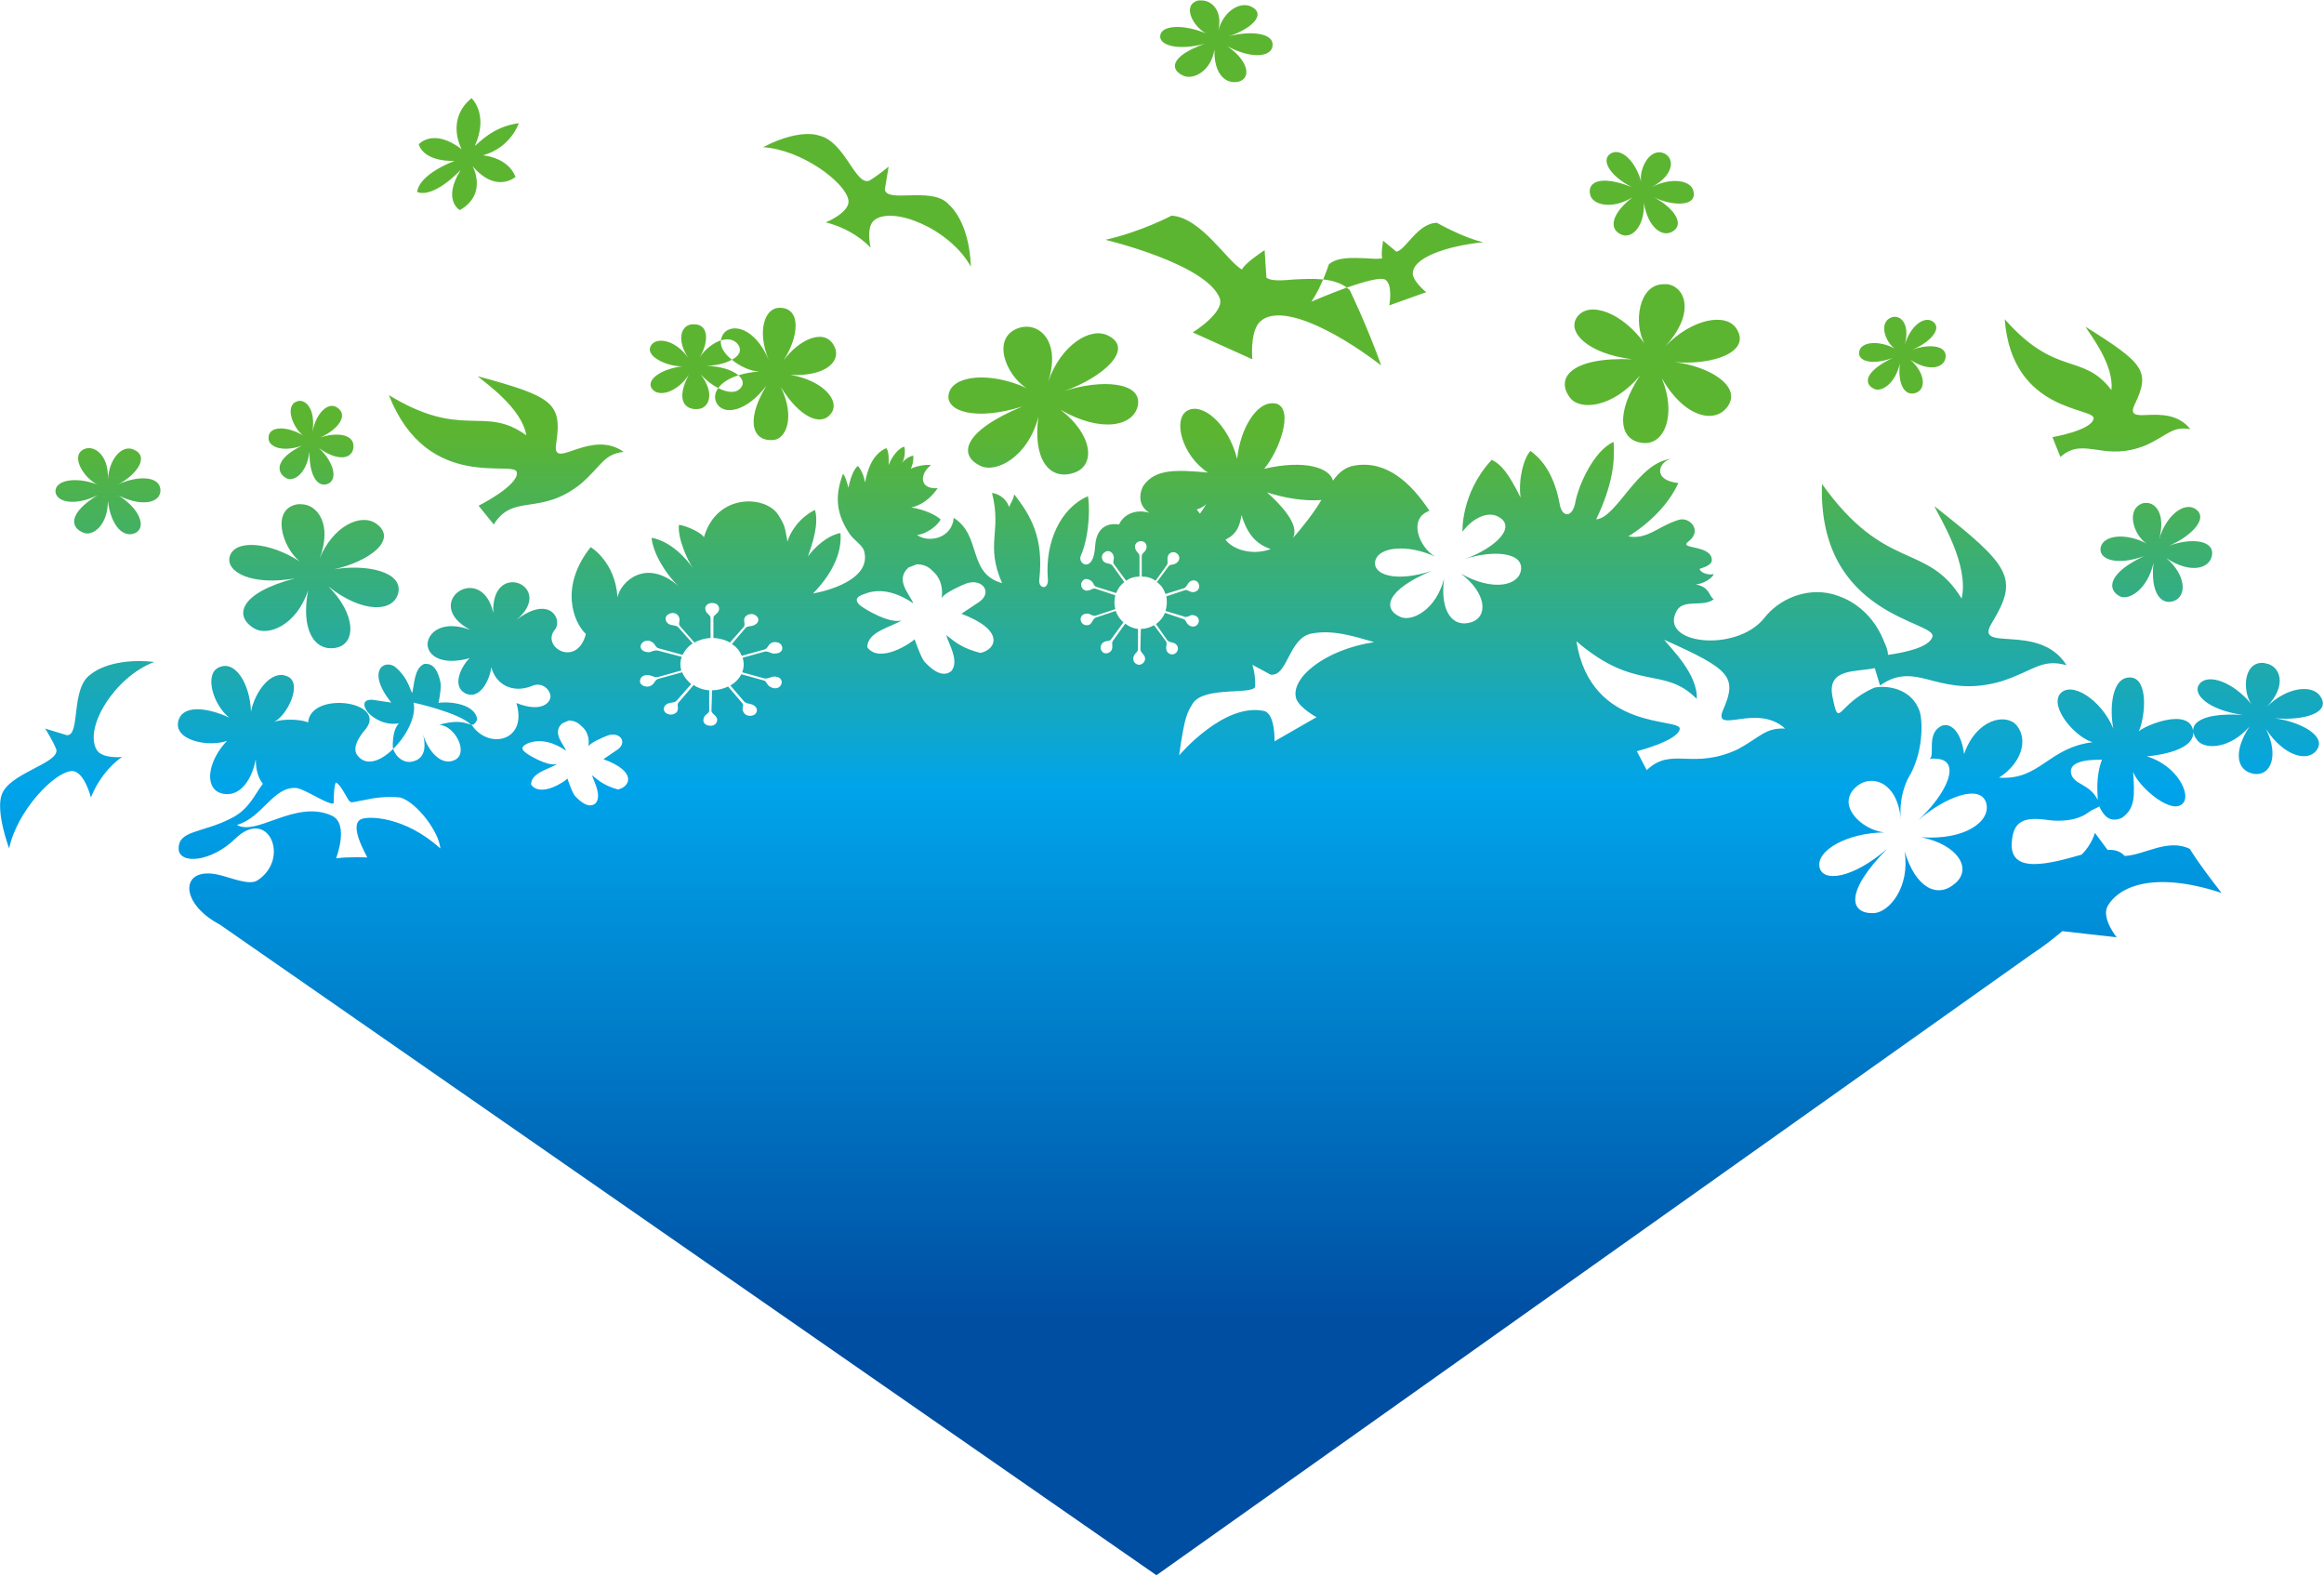<svg version="1.2" xmlns="http://www.w3.org/2000/svg" viewBox="0 0 1549 1050" width="1549" height="1050">
	<title>600926</title>
	<defs>
		<linearGradient id="g1" x2="1" gradientUnits="userSpaceOnUse" gradientTransform="matrix(0,706.612,-1042.41,0,774.13,170.58)">
			<stop offset="0" stop-color="#5cb531"/>
			<stop offset=".17" stop-color="#5cb531"/>
			<stop offset=".5" stop-color="#00a4ea"/>
			<stop offset="1" stop-color="#004ea2"/>
		</linearGradient>
	</defs>
	<style>
		.s0 { fill: url(#g1) } 
	</style>
	<path class="s0" d="m798.8 0.3c-11.3 2.8-3.8 17.3 5.1 22-14.8-6.3-30-5.7-30.6 1.6-0.6 6.3 11.7 10 29.6 5.3-23 8.2-23.6 17.3-13.8 21.4 6.3 2.5 17.9-2.8 20.4-17.6-0.6 15.4 6.9 23.6 16.1 21.4 8.8-2.5 6.3-14.2-7.6-23.6 17 9.1 29.9 6.9 30.2-0.6 0.7-8.5-15.4-9.8-29.2-6 14.4-4.7 25.8-14.5 14.8-19.9-7.6-3.4-18.3 3.2-21.8 16.1 3.2-13.2-4.4-20.1-11-20.1q-1.2 0-2.2 0zm-491.1 99.1c-19.2-14.5-28.6-3.2-28.6-3.2 4.1 12.3 23.9 11 23.9 11-25.5 10.1-24.9 20.8-24.9 20.8 11.7 4.1 29-14.8 29-14.8-12.6 20.2-0.6 26.8-0.6 26.8 18.8-10.7 8.5-29.3 8.5-29.3 15.7 18.6 28.6 7.2 28.6 7.2-5-13.2-21.7-14.4-21.7-14.4 18.6-5.1 23.9-21.4 23.9-21.4-17.6 2.2-27.1 13.8-29.3 15.1 9.5-21.1-2.2-31.8-2.2-31.8-17.6 14.5-6.6 34-6.6 34zm200.9-1.3c25.8 1.6 55.1 23.6 56.9 35.3 1.3 8.1-15.1 14.8-15.1 14.8 10.7 2.5 22.4 8.8 29.9 16.9 0 0-3.4-14.1 2.6-18.5 12.5-9.5 50.3 6 64.2 31.1-1-30.5-14.5-41.2-14.5-41.2-5.7-6.9-17.6-6.6-27.1-6.3-8.5 0.3-15.4 0.3-15.7-4.1l2.5-15.1c0 0-8.2 6.9-13.2 9.5-9.2 2.8-16.1-26.5-33.4-30.2 0 0-2.2-1-7.2-1-6 0-16.1 1.6-29.9 8.8zm564.7 4.4c-6 3.8-1.2 14.2 14.2 22.1-21.7-8.5-30.2-2.9-27.4 5.9 1.9 5.7 13.9 9.5 28 1-13.5 10.4-16 20.4-8.2 24.5 7.9 4.1 16.4-5.6 15.8-20.7 2.8 16.9 12.9 23.6 19.8 18.5 7.6-5.3-1.2-16.3-13.2-22.3 12.9 6 29 6.3 26.4-4.1-1.5-7.3-14.4-9.5-27.7-2.8 14.8-7.9 15.1-18.6 8.8-22.1-9.7-5-17.3 9.5-16 18.3-3.2-11.4-10.4-19.5-16.7-19.5q-1.9 0-3.8 1.2zm-336.5 57.3c0 0 67.4 16 76.2 39 3.4 9.5-18 22.7-18 22.7l39.7 17.9c0 0-1.6-16.4 4.1-23.9 12.3-14.8 49.7 3.5 81.8 28-9.4-26.4-21-50.3-21-50.3q-1-0.7-1.9-1.6c-12 4.4-23.6 9.4-23.6 9.4 3.4-5 5.9-10.4 7.8-14.8-6.3-0.6-12.9-0.3-18.9 0-8.5 0.7-15.7 1.3-18.9-1.2l-1.2-18.3c0 0-13.2 8.5-15.1 12.9-9.8-5.3-27.1-34.6-46.9-35.9 0 0-20.2 10.7-44.1 16.1zm193.9 7.9l-8.8-7.3c0 0-1.6 9.2-0.6 11.7-2.2 0.6-6.3 0.3-11 0-8.5-0.3-18.9-1-24.6 4.1 0 0-1.3 4.1-3.8 10 6 0.7 11.4 2.2 15.8 5.4 11.3-3.8 22.9-7.3 25.8-5.1 5 3.5 2.5 17 2.5 17l24.6-8.8c0 0-7.9-6.3-8.9-11.6-1.2-11.3 22.7-19.2 46.9-21.7-13.2-2.9-30.8-12.9-30.8-12.9-12.9 0-21.1 18.5-27.1 19.2zm165.3 61c-14.5-20.1-36.5-28.6-44.7-17.6-7.3 9.7 6.3 24.5 36.5 28.3-41.2-1.6-51.3 12.9-41.2 25.8 6.3 8.2 28 7.2 46.6-15.1-16.4 24.9-14.2 43.1 1.2 45 15.1 2.2 23.3-18.9 13.2-43.1 14.8 26.1 35.6 31.1 44.1 18.6 9.1-13.3-12.3-26.5-35.6-29.3 25.2 2.2 51.4-6.6 41.3-22.3-6.9-10.7-29.3-7-47.6 11.9 20.2-21.7 13.9-39.6 1.6-41.5q-1.2 0-2.5 0c-17 0-20.1 26.4-12.9 39.3zm-583.7 11c-9.1-21.4-24.2-24.5-29.9-17.6q-1.5 2.2-1.9 4.7c4.1-1.2 7.9-0.9 10.7 1.9 3.5 3.8 2.3 8.2-3.4 11 5.3 4.4 12.3 7.6 18.2 7.9-5 0.3-9.7 1.2-13.8 2.5 2.8 2.5 3.8 5.4 1.9 7.9-2.9 4.1-8.5 4.1-15.4 0.6-2.2 3.2-2.9 6.6-1 10.1 4.7 8.5 20.2 5.6 33.1-11.7-15.1 25.2-7.9 37.5 4.7 36.2 8.2-0.6 14.8-14.8 5-35.2 12.6 20.4 26.8 26.4 33.4 17.6 6.6-8.8-6-22.3-27.1-25.8 24.3 1.3 35-9.8 28.7-20.1-6.6-11.1-23.3-3.2-33.4 10.7 10.1-15.2 12.6-35.3-2.5-35.3-10.1 0-15.1 15.7-7.3 34.6zm748.7-28.3c-9.2 3.1-4.5 16.4 1.8 20.8-11-5.7-22.6-4.4-23.6 2.2-1.2 6 8.2 9.4 22.4 4.1-18.6 8.8-19.9 17.3-12.3 20.7 4.4 2.2 13.9-3.1 17-17-1.6 14.5 3.5 22.1 10.7 19.6 7.2-2.6 6-13.6-3.8-22.1 12.3 8.2 22.7 5.7 23.6-1.6 1-8.1-11.3-9.1-22.3-5 11.6-4.7 21.1-14.5 13.2-19.2-5.7-3.1-14.5 3.5-18.2 16.1 3.4-12.6-1.3-18.9-6.7-18.9q-0.9 0-1.8 0.3zm134.4 67.7c-1.6 7.8-27.4 12.2-27.4 12.2l5.3 13.2c8.5-7.5 15.8-5.9 24.9-4.7 8.2 1.3 18.3 2.5 32.1-3.1 14.5-6.6 17.6-12.9 29.6-10.7-7.9-10.1-19.8-9.8-28.3-9.5-7.6 0.4-12.3 0.4-8.8-6.9 10.7-22.3 6.3-27.4-32.8-51.9 3.2 5.3 19.2 25.5 17.3 42.2-19.2-25.2-36.8-8.2-71.1-47.2 4.7 63.2 61.1 58.5 59.2 66.4zm-934.1-63c-7.8 0.7-10.3 11-2.5 22.4-9.1-12.6-21.1-13.6-24.5-8.8-5.7 7.5 10.7 14.7 20.4 14.4-15.1 1.9-24.8 9.8-19.8 15.4 4.4 5.1 16.1 2.3 24.2-9.7-9.1 17-2.5 24.2 7.3 22.6 6.3-1.2 10.1-10.6 0.6-22.9 3.8 4.1 7.9 7.2 11.7 9.1 2.5-3.5 7.2-6.6 13.5-8.5-4.1-3.5-11.7-6-21.1-6.3 7.2-0.3 12.9-1.9 16.7-4.1-4.7-3.8-7.9-8.2-7.3-12.9-5 1.6-10.7 6-14.1 11.3 6-10 6.3-22-3.8-22q-0.6 0-1.3 0zm218.5 2.2c-19.8 6-9.4 31.8 4.4 40.3-23.9-11-49.4-8.8-51.9 4.1-2.2 11.6 18.2 17.9 49.1 8.2-40.3 16.7-43.1 33-27.1 39.9 10.1 4.1 30.9-6.3 37.8-33-3.8 28 7.2 42.5 23.3 37.4 15.4-4.7 12.9-25.8-8.5-42.1 27.1 15.7 49.4 11 51.6-3.5 2.2-15.1-24.5-17-48.8-9.1 25.5-9.1 46.6-28 29-36.8-12-6.3-31.8 6.6-40 30.5 7.6-23.9-3.1-36.5-14.5-36.5q-2.2 0-4.4 0.6zm-329 71.8c-28.3-20.5-42.1 3.4-91.6-26.8 25.8 65.8 84.7 42.5 85.3 51.6 1 8.8-25.5 22.1-25.5 22.1l10.1 12.5c12.9-21 31.2-5.3 58.3-27.3 13.5-11.7 14.8-19.5 28.3-21.1-10.7-7.6-22.4-4.7-30.9-1.9-9.4 3.1-15.7 6.3-14.1-3.5 4.1-27.3-2.2-31.4-52.3-45 5.4 4.8 29.3 21.1 32.4 39.4zm-152.6-22.7c-8.9 2.8-2.9 17.6 3.7 22.7-11.3-6.6-22.6-6-22.9 1.2-0.7 6.3 8.8 10.4 22.3 5.7-17.3 8.2-17.9 17.6-10.4 21.7 4.7 2.5 13.6-2.8 15.4-17.9-0.3 15.7 5.1 24.2 12 21.7 6.9-2.5 4.7-14.2-5.7-23.9 13 9.4 22.7 7.2 23-1 0.3-8.5-11.6-9.7-22.3-6 11-4.7 19.8-14.7 11.3-20.1-5.7-3.8-13.8 3.2-16.4 16.4 2.2-13.6-3.1-20.8-8.5-20.8q-0.6 0-1.5 0.3zm626.4 38.4c-6.3-24.2-23.6-37.8-33.3-32.1-9.8 5.7-3.5 29.9 13.8 41.2-21.1-1.9-34.9-2.5-42.8 8.5-2.2 3.2-5 12.9 3.8 18.3-10.1-2.9-17.7 1.9-20.2 7.8-3.4-0.6-15.1-1.5-16 14.8-1 18-12 11.7-9.5 6 6.6-15.1 5.7-36.5 4.7-39.6-18.2 7.8-28.6 30.5-26.7 54.7 0.9 7.9-6.3 7.3-5.7 1 3.2-28.4-6-43.2-16.7-57-0.6 3.8-2.5 6-3.4 8.5-2.2-6.6-8.2-9.1-11.4-9.4 6.7 26.4-4.7 33.6 6.7 60.1-23.3-6.6-13.3-31.5-32.2-43.5-1.2 13.6-16.6 17-24.5 11.4 6.9-0.7 14.5-7 15.7-10.4-3.1-2.9-10.7-6.6-19.5-7.9 6.9-1.6 12.9-6 17.6-12.9-11.9 1-12.6-9.1-4.4-15.4-4.7-0.6-11.6 1.3-13.5 2.5 0.9-2.2 1.9-4.4 1.6-8.8 0 0-4.1 0.6-7.6 5 1.9-2.2 2.5-8.5 1.6-11-4.1 1.3-8.2 6.6-10.4 12.3 0.3-4.1 0-9.8-1.6-11.3-9.7 4.4-12.6 15.1-14.1 22.9-1.3-7.5-4.8-11-4.8-11-2.2 1.6-4.7 6.6-6.3 14.5-0.6-2.2-2.2-8.5-3.7-9.1-4.8 13.2-5.4 24.8 4.1 39.3 3.1 5 9.4 7.9 10.3 12.9 4.5 21.1-34.3 27.4-34.3 27.4 11.7-12 19.5-26.1 18.3-40.3-8.8 1.6-17.6 9.8-21.7 15.7 2.8-8.1 7.5-21.4 4.7-31.1-10.7 5.3-16.7 15.1-18.3 21.1-1.9-9.2-1.2-10.1-6.3-18-8.5-12.9-40.9-14.4-49.4 15.1-2.5-4.1-15.4-8.8-16.7-8.1-0.9 9.4 6.3 24.5 9.5 28.9-11.4-16-23.3-19.8-27.7-20.4 0.9 9.7 8.8 23.6 18.2 32.4-22-19.5-39-2.9-40.9 7.2-1.6-23.9-17.9-33.4-17.9-33.4-20.8 26.2-11.7 49.8-3.2 57.9-6 23-30.5 8.5-20.5-3.1 5.1-6.6-3.7-23.3-25.8-6.3 26.8-22.3-17-40.9-15.4-4.7-7.9-34.9-48.8-6.6-15.4 11.3-18-6.6-27.7 1.3-28.4 9.1-0.3 7.6 8.5 15.1 28.1 9.8-4.8 4.1-12.9 18.6-2.6 23.6 9.2 4.1 15.8-8.5 17-17.6 2.9 11.6 14.2 17.6 26.8 12.6 7.2-3.2 12.3 2.5 12.6 6.6 0.3 3.7-5 11.6-22.7 4.7 7.6 25.2-17.9 31.1-29.2 15.4q-0.4-0.6-1-0.9c-0.9-0.4-1.9-0.7-3.1-1-2.9-0.9-8.2-1.9-18.3 1 10.4 0.3 19.8 18.2 11 23.2-8.8 4.8-17.9-4.7-21.7-16.9 1.6 5.6 2.8 16.3-7.2 18.2-5.4 1.3-11.1-3.1-12.6-8.5-7.9 7.9-17.7 12-23.6 4.7-5.7-6.3 5.3-17.9 5.3-17.9 14.5-18.6-36.8-25.5-38.4-4.4-4.1-1.9-16.1-2.8-22.7-0.3 9.2-4.7 18.9-25.8 9.2-30.2-11.1-5.4-22.1 10.4-24.6 23.3-0.6-18.3-10.7-35.6-22.3-29-8.5 5-2.9 24.5 7.8 33-14.8-6.9-31.5-8.8-34 2.6-2.8 12.5 19.9 17.3 32.5 12.9-12.6 13.2-15.2 30.5-4.8 34.6 11.1 4.1 20.8-5.7 24-22.4 0 6.3 1.2 12 4.7 16.4-5.7 7.5-9.1 17-21.1 23-19.5 10-35.6 7.8-35 20.7 0.7 10.1 21.8 8.5 37.8-7.2 22.1-21.4 36.9 13.8 14.5 28-5.3 3.2-16.7-1.6-24.2-3.5-27.1-7.2-28.7 18-0.7 32.8l624.3 433.6 583.3-413.8c8.2-5.4 13.3-9.4 20.5-15.4l36.2 4.1c0 0-10.4-12.9-6-20.8 6.3-11.3 27.7-24.5 75.9-8.8-16.7-21.4-21.1-29.3-21.1-29.3-14.8-7.2-30.2 4.1-43.4 4.7-2.9-3.1-6.7-4.4-11.4-4l-8.5-11.4c0 0-1.9 7.6-8.8 14.5-22 6.3-48.2 13.2-46.6-8.2 1-14.1 7.9-17.3 24.6-14.8 5.3 0.7 18.2 1.3 26.7-5.3 2.5-1.9 5.1-2.5 7-3.8 2.8 5.7 6.6 11.3 15.1 7.6 9.1-6.3 8.5-15.2 7.5-30.6 3.8 10.4 27.1 30.2 33.7 20.2 4.4-6-4.7-24.6-24.6-30.6 0 0 32.8-2.2 30.9-16.9-2.5-16.1-32.7-3.5-36.2 0.3 4.7-11.4 6-34.6-5-35.9-13.6-1.3-14.5 22-12 34-8.2-19.5-28.3-32.1-35.6-23-6.6 8.8 9.5 28.3 21.7 32.1-29.9 3.8-34.9 25.5-62.3 23.6 14.8-9.4 19.8-25.2 11.7-34.9-7-8.2-26.8-4.4-35 19.2-1.9-15.8-10.1-22.4-16.4-18-8.5 5.7-2.8 18.9-6.6 21.4q1.9-0.6 3.8-0.3c18.6 0.3 7.3 23.9-11.3 40.9 17.9-15.4 41.5-24.5 45.3-11.3 3.2 12.3-14.5 24.9-43.4 22.7 24.5 5 34.3 21 22.6 30.8-11.9 10.4-26.4 2.8-33.6-21.4 3.7 24.2-10.4 40.6-20.5 41.2-16.1 0.6-19.8-13.8 8.8-42.8-23 19.8-42.8 22.4-45 12.3-2.5-11.3 18.6-23 43.1-23.3-15.1-1.6-33-18.6-18.2-30.8 9.4-7.9 26.7-3.5 29.2 21.7-0.9-10.4 1.3-19.5 4.8-26.8 10.7-17 10-39.6 7.5-45.6-6.9-17.6-27.4-16-30.2-14.8-24.9 11-23 28.7-27.7 5.4-3.5-18.9 16.4-15.8 28.3-18.6l3.5 11.6c13.2-9.4 23.6-6.2 36.5-2.8 11.3 2.8 24.9 5.7 44.4 0 21.4-6.9 26.7-15.4 43.4-10.7-18.2-29.2-62.6-7.5-49.7-28.3 17.9-29.6 12.9-37.5-38.4-77.7 3.8 8.2 23.3 38.7 18.2 61.6-23.3-38-50.6-16.9-93.1-76.4-2.9 89 77.1 91.2 73.6 101.9-2.2 7-18.2 10.4-29.6 12q0-3.2-2.2-7.9c-1.5-3.4-9.1-25.8-35.2-32.7-17.7-4.4-35.6 3.8-45 16-18.9 23.6-71.2 17.4-58.3-5 4.7-7.9 17.6-1.9 24.6-7.5-3.2-1.6-2.5-8.2-12-9.8 5.7-0.6 11-4.4 12-6.9-5.1 0.9-9.2-1.6-9.5-3.5 2.2-0.9 8.2-2.2 8.2-6-0.3-10.3-22.7-6.9-15.7-12.2 9.7-7.3 0.9-16.7-6.3-14.5-13.6 4.1-21.1 13.5-33.7 11 0 0 23-12.9 33.4-35.5-18-1.9-12.9-14.5-4.8-16.1-22.3 2.2-36.2 39.3-50 40.3 11-23 12.6-38.7 11.6-51.6-13.5 6-23.6 29.6-25.5 40.3-1.9 10.3-8.8 10.3-10.4 1.2-4.4-24.2-15.4-32.4-19.5-35.5-4.4 4.7-8.2 18.2-6.6 31.1-8.2-16.7-13.2-22.3-19.2-25.2-20.8 22.4-19.5 47.9-19.5 47.9 7.2-9.5 17-13.6 23.6-10.1 13.5 6.9-2.5 21.4-22 28.3 18.5-6 39-4.7 37.4 7.3-1.5 10.7-18.9 14.4-40 2.5 16.7 12.6 18.6 28.6 6.7 32.4-12.3 3.8-20.8-7.3-18-29-5.3 20.5-21.1 28.7-28.9 25.5-12.3-5.3-10.1-17.9 20.7-30.8-23.6 7.8-39.3 2.8-37.7-6.3 1.8-9.8 21.7-11.7 39.9-3.2-10.7-6.3-18.2-25.4-3.7-30.5-12.3-18.5-28.4-33.7-49.8-30.2-6.3 1-10.7 4.7-14.5 10.1-2.2-8.5-18.5-14.2-45.9-7.9 10-11.6 20.1-39.6 8.2-43.4q-1.6-0.3-2.9-0.3c-10.4 0-21.1 16.3-23.3 37.1zm19.9 22.3c11.6 3.8 25.1 6 36.2 5.1-3.8 6.9-13.3 19.2-18.9 25.2 4.7-8.9-8.5-22.4-17.3-30.3zm-40.6 7.9c-1 1.9-2.6 4.1-4.1 6.3l-2.2-2.8c2.5-0.7 4.7-1.9 6.3-3.5zm12.9 23.6c8.5-4.1 9.7-10.7 10.7-16.4 4.1 13.6 10.4 19.6 19.5 22.7-3.5 1.3-7.3 1.9-10.7 1.9-8.2 0-15.8-3.2-19.5-8.2zm-57.3 24.6v-13.6c0-2.2-2.6-2.8-2.9-5.6-0.6-2.2 1.3-4.4 3.8-4.4 2.5 0 4.1 1.8 3.8 4.4-0.6 3.1-3.2 3.4-3.2 5.6v13.6c3.5 0 6.6 0.9 9.2 2.8l7.5-10.4c1.3-1.9-0.3-4.1 1-6.6 0.9-1.9 3.7-2.8 5.6-1.3 2.2 1.6 2.2 4.1 0.7 5.7-2.2 2.5-4.8 1.3-6 2.8l-7.9 10.7c2.8 1.9 4.7 4.8 5.7 7.9l12.3-3.8c2.2-0.9 2.2-3.4 4.4-4.7 2.2-1.3 5-0.3 5.6 2.2 0.7 2.5-0.6 4.4-3.1 5-1.6 0.4-2.5-0.3-3.5-0.6-0.9-0.6-1.9-0.9-2.8-0.6l-12.3 4.1q0.3 1.9 0.3 4.1 0 2.8-0.9 5.6l12.6 3.8c0.9 0.6 1.9 0 3.1-0.3 1-0.6 1.9-1 3.2-0.6 2.2 0.3 4.1 2.5 3.1 5-0.9 2.2-3.1 3.1-5.3 2.2-3.2-1.3-2.6-4.1-4.8-4.7l-12.2-4.1c-1.3 3.1-3.5 5.7-6 7.5l7.5 10.7c1.6 1.9 4.1 1 6 2.9 1.6 1.5 1.6 4.4-0.6 5.9-1.9 1.3-4.4 0.7-5.7-1.5-1.2-2.9 0.7-4.7-0.6-6.6l-7.9-10.7c-2.5 1.5-5.6 2.5-8.8 2.5l-0.3 13.5c0 2.2 2.5 3.2 3.1 5.7 0.4 2.2-1.5 4.7-4.1 4.7-2.5-0.3-4-2.2-3.7-4.7 0.6-3.2 3.1-3.5 3.1-5.7v-13.5c-3.1-0.3-6-1.6-8.5-3.5l-8.2 11.4c-1.2 1.8 0.3 3.7-0.9 6.2-1 1.9-3.8 2.9-5.7 1.6-1.9-1.6-2.2-4.1-0.6-6 2.2-2.5 4.7-0.9 6-2.8l8.2-11.3c-2.2-1.9-4.1-4.4-5.1-7.6l-13.2 4.4c-2.2 0.7-2.2 3.5-4.4 4.8-2.2 0.9-5 0-5.7-2.6-0.6-2.2 0.7-4.4 3.2-4.7 1.5-0.3 2.5 0 3.4 0.6 1 0.4 1.9 1 3.2 0.7l13.2-4.4q-0.6-2.2-0.6-4.4 0-2.6 0.6-4.8l-13.2-4.4c-1-0.3-1.9 0-3.2 0.7-0.9 0.3-1.9 0.6-3.1 0.6-2.2-0.3-3.8-2.8-3.2-5 1-2.6 3.2-3.5 5.4-2.2 3.1 1.2 2.5 4.1 4.7 4.7l13.2 4.1c1-2.9 2.9-5.4 5.4-7.3l-7.9-11c-1.6-1.9-4.1-0.9-6-2.8-1.5-1.6-1.5-4.7 0.7-6 1.9-1.6 4.4-0.9 5.6 1.3 1.6 2.8-0.6 4.7 0.7 6.6l8.1 11c2.6-1.9 5.7-2.8 8.9-2.8zm-154-6l5.7-2.2c7.2 0.3 9.1 3.4 11.6 5.6 4.8 4.8 5.7 11.7 4.8 17 1.8-3.7 14.8-9.1 14.8-9.1 11-5.3 19.8 4.4 10.7 11.3l-12.3 8.2c29.3 11 23.3 23.9 12.6 26.1-11.7-3.1-16.1-6.6-22.7-11.9 1.6 6 8.8 17 3.5 23.9-6.3 5.3-13.9-1.9-17.3-5.4-2.2-1.8-4.8-8.8-7.3-15.7-1.6 1.9-23 16.7-31.5 5.4-0.3-10.7 17.3-13.9 22.7-18-7.9 2.5-25.2-7.8-28-10.4-4.4-4.4 0.6-6.3 3.4-7.2 10.7-4.4 22.7-0.6 32.5 6.3-1.9-5.7-12.6-15.4-3.2-23.9zm-131.9 46.9v-13.3c0-2.2-3.1-2.8-3.4-5.6-0.7-2.2 1.5-4.4 4.4-4.4 3.1 0 5 1.9 4.7 4.4-0.6 3.1-3.8 3.4-3.8 5.6v13.3c4.1 0.3 7.9 1.2 11 3.1l9.2-10.4c1.5-1.9-0.7-4.1 0.9-6.6 1.3-1.9 4.7-2.8 6.9-1.2 2.5 1.5 2.5 4.1 0.7 5.6-2.9 2.5-5.7 1-7.3 2.9l-9.1 10.7c3.1 1.8 5.3 4.7 6.6 7.8l14.8-4.1c2.8-0.6 2.5-3.4 5.3-4.7 2.6-0.9 6 0 6.7 2.5 0.9 2.2-0.7 4.4-3.5 4.7-1.9 0.4-3.5 0-4.4-0.6-1.3-0.3-2.2-0.9-3.5-0.6l-14.8 4.1q0.7 2.2 0.7 4.4 0 2.8-1 5.3l14.8 4.1c1.3 0.3 2.5-0.3 3.8-0.6 0.9-0.3 2.2-0.9 3.8-0.6 2.8 0.3 4.7 2.5 3.7 5-0.9 2.5-3.7 3.5-6.6 2.2-3.4-1.3-2.8-4.1-5.3-4.7l-14.8-4.1c-1.6 3.1-4.1 5.7-7.3 7.5l9.2 10.7c1.9 1.9 4.7 1 6.9 2.9 2.2 1.6 2.2 4.4-0.3 6-2.5 1.2-5.7 0.6-6.9-1.6-1.9-2.8 0.6-4.7-1-6.3l-9.4-11c-3.2 1.5-7 2.5-10.7 2.5l-0.4 13.5c0 2.2 3.2 2.9 3.8 5.7 0.3 2.2-1.5 4.7-4.7 4.4-2.8 0-5-1.9-4.4-4.4 0.3-3.2 3.8-3.5 3.8-5.7v-13.5c-4.1-0.3-7.6-1.6-10.4-3.5l-9.8 11.4c-1.9 1.8 0.3 3.7-1.2 6.3-1.3 1.8-4.4 2.8-7 1.2-2.2-1.2-2.5-3.8-0.6-5.7 2.8-2.2 5.7-0.9 7.3-2.8l9.7-11c-2.5-2.2-4.7-4.7-6-7.9l-16 4.4c-2.5 0.7-2.2 3.5-5.4 4.8-2.2 0.9-5.6 0-6.6-2.2-0.6-2.6 1-4.8 3.8-5.1 1.9-0.3 3.1 0.3 4.4 0.7 0.9 0.3 1.9 0.9 3.5 0.6l15.7-4.4q-0.6-1.9-0.6-4.1 0-2.5 0.9-5l-15.7-4.1c-1.6-0.4-2.5 0-3.8 0.3-1.3 0.6-2.2 0.9-3.8 0.6-2.8-0.3-5-2.5-3.8-5 1-2.2 3.8-3.2 6.3-2.2 3.5 1.5 2.9 4.1 5.4 4.7l16 4.4c1.3-2.8 3.5-5.7 6.7-7.6l-9.8-11c-1.6-1.5-4.7-0.6-6.9-2.5-1.9-1.9-1.9-4.7 0.6-6 2.5-1.5 5.4-0.9 6.6 1.3 1.9 2.8-0.6 4.7 1 6.6l9.7 11c3.2-1.9 6.9-2.8 10.7-3.1zm400.5-2.9c14.4-2.8 28.6 1.9 41.8 5.7-33 5-56.3 24.2-51.9 37.8 2.5 6.3 13.5 12.2 13.5 12.2l-28 16.1c0 0 0.6-18.3-6.9-20.2-26.8-5.9-56.7 29.6-56.7 29.6 3.8-27 5.4-28.3 9.1-34.6 7.6-12 41.6-5.3 41.6-11.6 0.3-8.2-1.9-14.2-1.9-14.2l12.3 6.6q0.6 0 0.9 0c10.4 0 11.4-24.5 26.2-27.4zm235.1 4.1c44.1 19.8 49.1 24.6 39.1 47.2-3.2 7.9 2.5 6.9 11.3 5.7 8.8-1.3 21.1-2.2 30.2 6.3-13.2-0.6-16.4 5.6-31.5 13.8-14.8 6.9-25.8 6.6-34.9 6.3-9.5-0.3-17.3-0.6-25.8 7.6l-6.6-12.6c0 0 27.3-6.9 28.6-14.8 1.3-7.9-59.2 2.5-68.9-58.5 39.9 34.3 57.9 16 80.2 38.4 1-16.4-17.9-34.3-21.7-39.4zm-734.4 55.7l4.4-1.9c5.6 0.3 7.2 2.9 9.1 4.4 3.8 3.5 4.7 9.2 3.8 12.9 1.6-2.8 11.3-6.6 11.3-6.6 8.8-4.4 15.4 3.2 8.5 8.5l-9.7 6.6c22.6 8.2 17.9 18.3 9.7 20.2-8.8-2.5-12.3-5.4-17.3-9.5 1.3 4.4 6.6 13.2 2.5 18.6-4.7 4.1-10.4-1.3-13.2-4.1-1.9-1.6-3.8-6.9-5.7-12.3-1.2 1.6-17.6 12.9-24.2 4.1-0.3-8.2 13.2-10.7 17.3-13.8-6 1.9-19.5-6-21.7-8.2-3.5-3.1 0.6-4.7 2.5-5.7 8.5-3.1 17.6-0.3 25.2 5.1-1.3-4.1-9.8-12-2.5-18.3zm1026.2 24.2c-4.4 12-2.8 22.4-2.8 26.8-5.7-11-15.4-9.8-17.6-17-3.2-11.3 20.1-9.4 20.4-9.8zm-1178.6 29c0 0 0-12.3 1.6-13.8 3.8 2.2 7.5 11.6 9.4 12.9 1 0.9 4.4-0.4 10.1-1.3 5.7-1.3 13.8-2.5 23.3-1.6 11.3 3.5 25.8 23 26.7 34-23.9-21.7-48.4-21.7-52.8-19.5-8.5 3.8 3.4 23.6 4.1 25.5 0 0-13-0.6-20.8 0.6 0 0 8.8-22.6-2.5-28.3-12.6-6-25.9-1.9-37.5 2.2-10.7 3.8-19.8 7.5-26.1 3.8 17-4.7 24.2-25.8 39.6-24.6 5.7 0.7 19.6 10.4 24.3 10.4q0.3 0 0.6-0.3zm-166.2-236c-9.8 4.4-0.3 19.2 8.5 23.6-14.5-5.4-28.3-2.8-27.7 5 0.6 6.6 12.6 9.8 28 2.2-19.5 12-18.6 21.7-8.8 25.2 6 1.9 15.7-5.3 15.7-21.4 2.2 17 10.4 24.9 18.3 21.4 7.5-3.8 3.1-16-11-24.9 17 8.2 28.6 4.1 27.7-4.4-1-9.1-16.1-8.8-28.1-3.1 12.6-6.6 21.1-18.9 10.1-23.3-7.2-3.1-16 5.4-17 20.1 0.7-14.1-6.6-21-12.6-21q-1.5 0-3.1 0.6zm1371.9 36.2c-11.6 4.1-5.7 21.4 2.5 26.7-13.8-7.2-28.9-5.6-30.5 2.9-1.3 7.8 10.7 12.2 29 5.6-23.7 11-25.2 22.1-16.1 26.8 6 2.8 18.3-4.4 22.4-22.4-2.2 18.9 4.4 28.7 13.5 25.5 9.1-3.4 7.9-17.6-5-28.6 16 10.7 29.2 7.2 30.5-2.2 1.2-10.1-14.5-11.3-28.7-6 14.8-6.3 27.4-18.9 17-24.9-7.2-4-18.8 4.4-23.6 20.5 4.4-16.1-1.9-24.2-8.5-24.2q-1.2 0-2.5 0.3zm-1229.6 0.6c-18 2.8-10.7 28.3 1.2 38.1-20.4-13.2-43.4-14.8-46.6-3.2-2.8 10.4 15.2 19.6 43.5 14.5-37.2 9.8-40.9 25.2-27.1 33.4 8.8 5.3 28-1.6 35.9-25.5-5 25.8 3.8 40.9 18.3 38.4 14.1-2.5 13.5-22.7-4.8-40.9 23.3 18.5 43.8 17 46.6 4.1 2.9-13.9-21.1-19.2-43.1-15.5 23.3-5 43.4-19.8 28.3-30.5-10.4-7.2-28.9 1.9-37.7 23.3 8.8-23-1.6-36.2-12.3-36.2q-1 0-2.2 0zm-137.9 113.3c-13.9 9.1-6.6 41.2-16.1 40.6l-14.4-4.4c0 0 5.6 8.8 7.5 14.1 1.6 9.2-32.1 15.8-36.5 30.2 0 0-4.4 8.9 5 35.6 5.1-24.9 30.3-51.3 41.9-51.6 8.2 0 12.6 17.6 12.6 17.6 4.1-10.4 11.6-20.7 20.8-27 0 0-13.3 1.5-17-4.8-8.5-14.7 11.9-48.4 38.4-58.5q-5.4-0.6-9.8-0.6c-23 0-32.4 8.8-32.4 8.8zm1439.9 19.8c-11.9-14.5-28.9-20.8-34.6-13.2-5 6.6 6 17.3 29 20.5-31.2-1.9-38.1 7.8-30 17.3 5.1 5.9 21.5 5.3 34.4-9.5-11.1 17-8.5 29.6 3.1 31.5 11.3 1.6 16.7-12.6 7.9-29.9 12.3 18.6 28.3 22.3 34 13.8 6.3-9.1-10.4-18.5-28.4-21 19.2 1.8 38.8-3.5 30.3-15.1-5.7-7.6-22.4-5.4-35.3 7.5 14.2-14.8 8.5-27.4-0.6-28.9q-1.3-0.4-2.5-0.4c-12.3 0-13.3 18.3-7.3 27.4zm-1217.7-26.7c-6.9 2.8-6.6 14.4-8.1 19.5-2.9-6.9-4.4-11.3-10.7-17-7.3-6.3-20.5 1.6-3.2 23.3l-12.6-1.9c-6.3-0.3-6.6 3.8-3.1 8.2 3.7 4.4 11.9 9.1 20.7 7.5-3.1 3.5-4 9.1-4 15.1q0 1 0.3 1.9c9.1-8.8 15.7-22.3 13.5-30.8 0 0 30.5 6.6 38.4 14.8 1.6 0 2.5-0.4 4.1-3.5-1.6-12.3-23.9-12-25.8-11 1.2-6.3 1.9-11.7 1.2-14.2-0.9-4.1-3.1-11.9-9.4-11.9q-0.6 0-1.3 0zm-0.9 46.9q0-0.7-0.3-1.3 0.3 0.6 0.3 1.3z"/>
</svg>